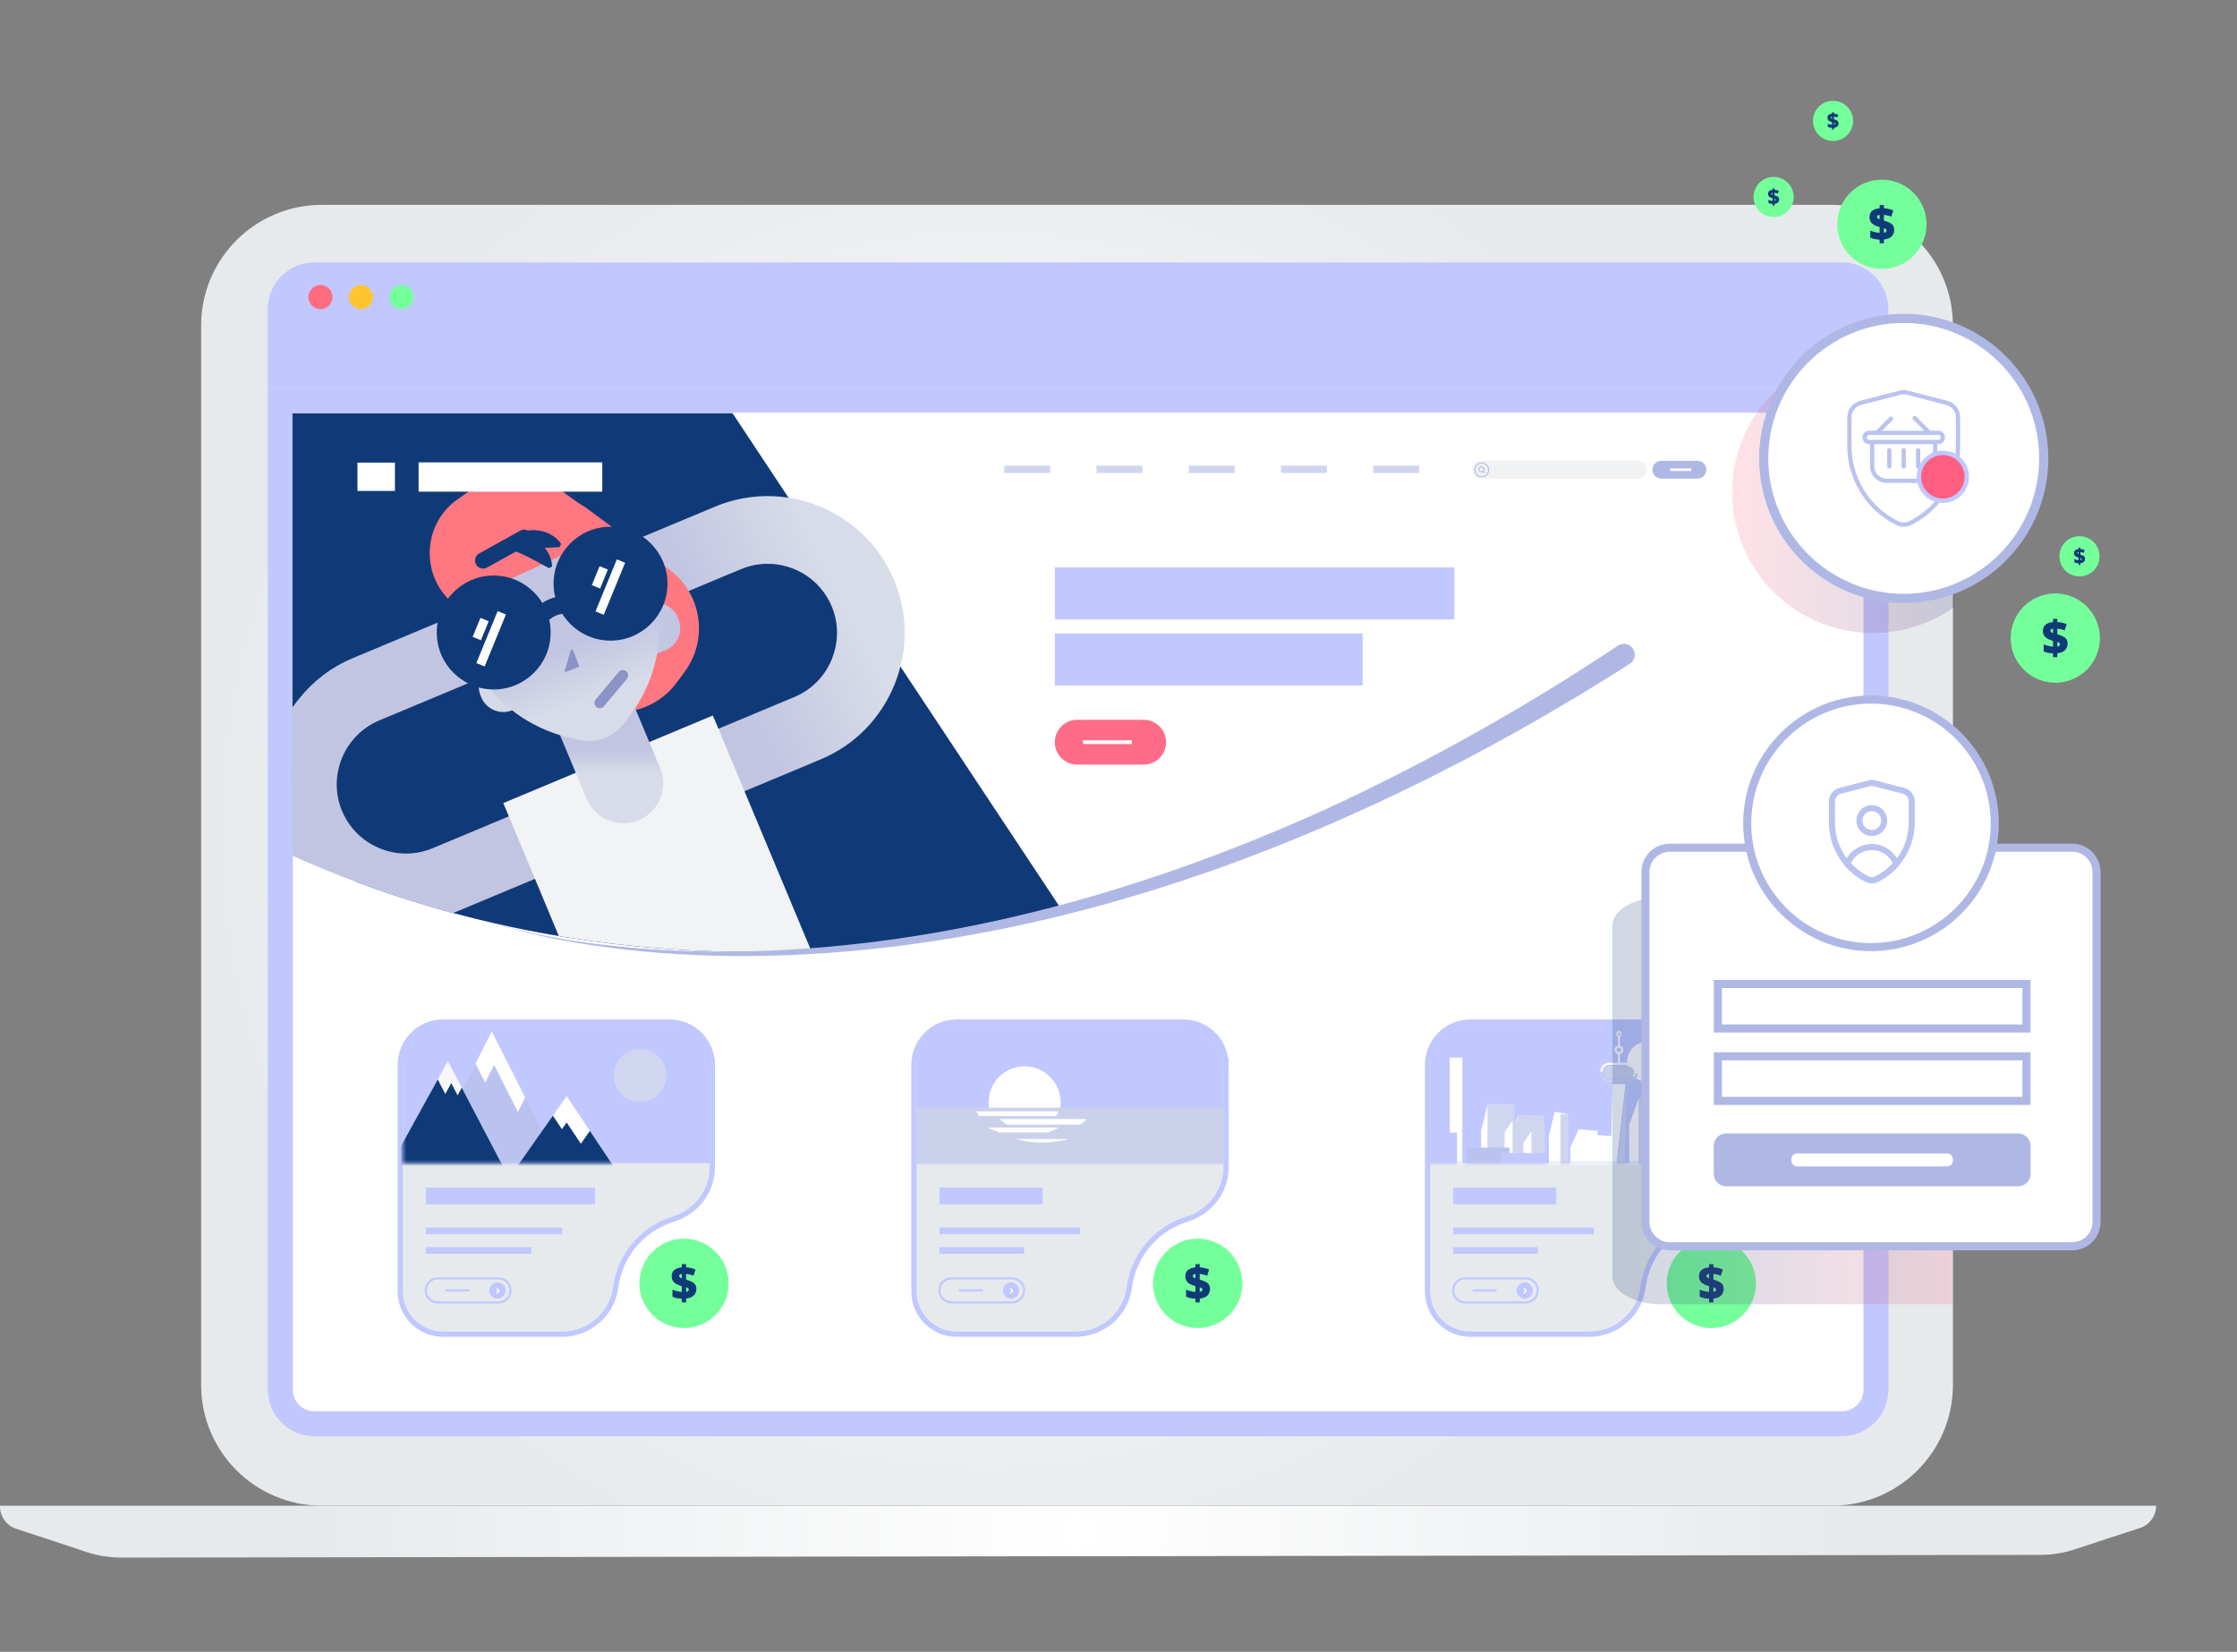 <?xml version="1.0" encoding="UTF-8"?>
<svg xmlns="http://www.w3.org/2000/svg" width="707" height="522" viewBox="0 0 707 522" fill="none">
  <rect x="0" y="0" width="707" height="522" fill="#808080" stroke="none"/>
  <g clip-path="url(#clip0_1874_39263)">
    <path d="M579.048 64.732H101.733C80.653 64.732 63.565 81.82 63.565 102.9V437.64C63.565 458.72 80.653 475.808 101.733 475.808H579.048C600.127 475.808 617.216 458.72 617.216 437.64V102.9C617.216 81.82 600.127 64.732 579.048 64.732Z" fill="url(#paint0_radial_1874_39263)"></path>
    <path d="M676.269 482.893C670.605 484.712 661.571 487.683 655.836 489.579C652.27 490.756 648.549 491.351 644.799 491.356L38.412 492.212C34.585 492.212 30.793 491.606 27.162 490.394C21.058 488.355 11.227 485.086 5.136 483.113C2.075 482.121 0 479.262 0 476.04V475.815H681.439C681.439 479.048 679.353 481.907 676.275 482.899L676.269 482.893Z" fill="url(#paint1_radial_1874_39263)"></path>
    <path d="M596.811 97.605V122.549H84.627V97.605C84.627 89.522 91.242 82.924 99.325 82.924H582.113C590.196 82.924 596.811 89.522 596.811 97.605Z" fill="#C1C8FF"></path>
    <path d="M101.281 97.7C103.392 97.7 105.103 95.989 105.103 93.878C105.103 91.768 103.392 90.057 101.281 90.057C99.17 90.057 97.46 91.768 97.46 93.878C97.46 95.989 99.17 97.7 101.281 97.7Z" fill="#FF6C80"></path>
    <path d="M114.077 97.7C116.187 97.7 117.898 95.989 117.898 93.878C117.898 91.768 116.187 90.057 114.077 90.057C111.966 90.057 110.255 91.768 110.255 93.878C110.255 95.989 111.966 97.7 114.077 97.7Z" fill="#FFC52F"></path>
    <path d="M126.878 97.7C128.989 97.7 130.7 95.989 130.7 93.878C130.7 91.768 128.989 90.057 126.878 90.057C124.768 90.057 123.057 91.768 123.057 93.878C123.057 95.989 124.768 97.7 126.878 97.7Z" fill="#74FF9B"></path>
    <path d="M99.349 449.931C93.417 449.931 88.597 445.105 88.597 439.18V126.453H592.889V439.18C592.889 445.111 588.063 449.931 582.138 449.931H99.349Z" fill="white"></path>
    <path d="M588.942 130.399V439.179C588.942 442.93 585.888 445.985 582.137 445.985H99.348C95.598 445.985 92.543 442.93 92.543 439.179V130.399H588.942ZM596.835 122.507H84.65V439.179C84.65 447.262 91.266 453.877 99.348 453.877H582.137C590.22 453.877 596.835 447.262 596.835 439.179V122.507Z" fill="#C1C8FF"></path>
    <path d="M284.59 210.617L249.222 157.287L231.51 130.572H92.442V248.417L112.489 278.656C120.418 281.622 128.512 284.314 136.78 286.71C137.439 286.906 138.105 287.096 138.765 287.28C139.448 287.488 140.132 287.666 140.815 287.863C141.6 288.076 142.39 288.308 143.175 288.498C143.412 288.57 143.644 288.635 143.882 288.695C148.03 289.812 152.226 290.852 156.458 291.821C163.085 293.324 169.801 294.662 176.594 295.803C177.004 295.874 177.402 295.94 177.812 296.011C178.347 296.1 178.894 296.183 179.429 296.272C179.875 296.344 180.321 296.409 180.772 296.48C189.509 297.835 198.388 298.899 207.375 299.618C211.184 299.928 215.006 300.177 218.845 300.361C222.423 300.546 226.019 300.67 229.632 300.736C230.512 300.76 231.386 300.771 232.265 300.783C233.894 300.807 235.528 300.819 237.157 300.819C242.208 300.819 247.213 300.718 252.199 300.498C252.883 300.474 253.554 300.451 254.238 300.421C254.921 300.391 255.605 300.349 256.288 300.32C262.558 300.011 268.787 299.523 274.944 298.881C275.14 298.858 275.331 298.846 275.527 298.822L288.216 297.259C298.272 295.844 308.162 294.02 317.861 291.821C323.781 290.466 329.641 288.968 335.412 287.316L284.579 210.635L284.59 210.617Z" fill="#103A77"></path>
    <path d="M188.981 198.653C188.482 198.665 187.988 198.641 187.519 198.594C187.21 198.57 186.913 198.546 186.615 198.481C186.39 198.469 186.158 198.433 185.944 198.368C185.896 198.368 185.855 198.356 185.807 198.344L185.694 198.38L184.737 198.742L182.182 199.735H182.17L177.95 201.399L176.868 201.809L176.88 201.821L176.868 201.833L172.025 203.735C171.763 204.216 171.454 204.68 171.08 205.137C170.967 205.322 170.794 205.512 170.646 205.708L170.099 206.326C169.927 206.486 169.766 206.671 169.6 206.825C169.588 206.837 169.552 206.861 169.511 206.903L176.696 203.901L176.773 203.865L176.987 203.764H176.999L178.426 203.158L183.406 201.084L185.676 200.139L189.278 198.647C189.177 198.647 189.076 198.659 188.981 198.647V198.653ZM160.804 257.98L154.373 260.672L166.426 278.823L169.059 277.729L160.804 257.98ZM160.197 210.694C159.924 210.694 159.662 210.718 159.401 210.694H159.389C158.646 210.659 157.951 210.593 157.255 210.457C157.059 210.421 156.845 210.367 156.649 210.32C156.376 210.243 156.102 210.171 155.829 210.094C155.752 210.13 155.68 210.159 155.603 210.195C155.544 210.219 155.49 210.243 155.431 210.272V210.284L155.419 212.792H155.431L156.477 212.335H156.489L157.125 212.073L159.609 211.033L160.453 210.688C160.376 210.7 160.292 210.7 160.191 210.688L160.197 210.694ZM215.209 187.135C215.209 187.135 215.221 187.123 215.209 187.123L215.185 187.099C215.221 187.325 215.221 187.569 215.221 187.795H215.233L215.565 187.646L215.215 187.135H215.209ZM182.194 199.759L180.868 200.27L177.95 201.399L176.88 201.821L176.868 201.833V201.845C176.904 202.094 176.928 202.356 176.94 202.611C176.952 202.659 176.952 202.689 176.952 202.736C176.975 202.998 176.987 203.271 176.987 203.533V203.77H176.999L178.426 203.164L183.406 201.09C182.984 200.668 182.574 200.222 182.2 199.759H182.194ZM159.401 210.694H159.389C158.646 210.659 157.951 210.593 157.255 210.457L156.489 212.341L157.125 212.079L159.609 211.039L159.395 210.694H159.401ZM160.804 257.98L154.373 260.672L166.426 278.823L169.059 277.729L160.804 257.98ZM159.389 210.694C158.646 210.659 157.951 210.593 157.255 210.457L156.489 212.341L157.125 212.079L159.609 211.039L159.383 210.694H159.389ZM160.804 257.98L154.373 260.672L166.426 278.823L169.059 277.729L160.804 257.98ZM159.389 210.694C158.646 210.659 157.951 210.593 157.255 210.457L156.489 212.341L157.125 212.079L159.609 211.039L159.383 210.694H159.389ZM160.804 257.98L154.373 260.672L166.426 278.823L169.059 277.729L160.804 257.98ZM159.389 210.694C158.646 210.659 157.951 210.593 157.255 210.457L156.489 212.341L157.125 212.079L159.609 211.039L159.383 210.694H159.389ZM160.804 257.98L154.373 260.672L166.426 278.823L169.059 277.729L160.804 257.98ZM159.389 210.694C158.646 210.659 157.951 210.593 157.255 210.457L156.489 212.341L157.125 212.079L159.609 211.039L159.383 210.694H159.389ZM160.804 257.98L154.373 260.672L166.426 278.823L169.059 277.729L160.804 257.98ZM159.389 210.694C158.646 210.659 157.951 210.593 157.255 210.457L156.489 212.341L157.125 212.079L159.609 211.039L159.383 210.694H159.389ZM160.804 257.98L154.373 260.672L166.426 278.823L169.059 277.729L160.804 257.98ZM159.621 211.039L159.395 210.694C158.652 210.659 157.957 210.593 157.261 210.457L156.495 212.341L157.131 212.079L159.615 211.039H159.621ZM282.582 183.361C276.574 168.972 263.611 159.504 249.217 157.282C243.047 156.325 236.629 156.687 230.37 158.548C230.133 158.607 229.901 158.684 229.675 158.762H229.663C228.421 159.148 227.179 159.594 225.966 160.117L203.512 169.489L202.009 170.107H201.997L200.101 170.916L198.674 171.534H198.651L196.053 172.615L180.09 179.284H180.078L175.026 181.394L173.635 181.988L167.24 184.68H167.216L163.829 186.107L163.793 186.119L155.425 189.607L147.58 192.87L146.438 193.352L146.201 193.453L144.079 194.356L142.605 194.974L142.581 194.986L142.546 194.998L142.397 195.057L142.124 195.17L141.85 195.283H141.838L117.708 205.387L111.599 207.931C104.722 210.801 98.963 215.253 94.607 220.703C93.84 221.66 92.794 222.95 92.111 223.966L92.431 270.431C98.975 273.373 105.661 276.119 112.478 278.662C120.401 281.628 128.502 284.32 136.769 286.716C137.428 286.912 138.094 287.102 138.754 287.286C139.437 287.494 140.121 287.672 140.804 287.869C141.589 288.083 142.379 288.314 143.164 288.504C143.77 288.291 144.382 288.047 144.988 287.797L166.414 278.835L169.047 277.741L196.285 266.348L222.329 255.448L235.262 250.045L252.218 242.973L259.332 239.983C264.794 237.713 269.608 234.42 273.62 230.29C274.315 229.594 274.975 228.839 275.605 228.09C278.499 224.667 280.883 220.768 282.654 216.471C283.426 214.569 284.08 212.608 284.579 210.623C286.903 201.571 286.232 192.08 282.571 183.373L282.582 183.361ZM251.089 220.251L240.189 224.804H240.177L227.042 230.301L227.03 230.313L210.311 237.291L206.959 238.705H206.948L184.256 248.179L183.721 248.393L160.804 257.985L154.373 260.678L136.733 268.042C133.577 269.367 130.29 269.878 127.099 269.694C118.992 269.248 111.456 264.268 108.104 256.286C105.929 251.073 105.935 245.433 107.73 240.459C108.782 237.529 110.458 234.836 112.645 232.578C114.642 230.527 117.067 228.827 119.86 227.651L129.744 223.532L145.184 217.077L149.345 215.324H149.369L151.841 214.308L151.853 214.296L152.322 214.082H152.334L152.679 213.922L155.425 212.792H155.437L156.483 212.335H156.495L157.131 212.073L159.615 211.033L160.459 210.688H160.471L162.491 209.833H162.503L169.481 206.903H169.505L176.69 203.901L176.767 203.865L176.981 203.764H176.993L178.42 203.158L183.4 201.084L185.67 200.139L189.272 198.647L189.296 198.635L192.434 197.31L195.18 196.157L198.306 194.855H198.33L207.578 190.968H207.589L208.469 190.606L208.481 190.594V190.582H208.493L215.221 187.789H215.233L215.565 187.64L223.595 184.276H223.607L228.647 182.166L234.233 179.843C236.95 178.725 239.767 178.155 242.56 178.178C251.148 178.119 259.332 183.206 262.868 191.61C265.091 196.971 265.103 202.885 262.868 208.341C262.821 208.442 262.779 208.525 262.755 208.638C260.497 213.928 256.384 218.022 251.101 220.245L251.089 220.251ZM159.389 210.694C158.646 210.659 157.951 210.593 157.255 210.457L156.489 212.341L157.125 212.079L159.609 211.039L159.383 210.694H159.389ZM160.804 257.98L154.373 260.672L166.426 278.823L169.059 277.729L160.804 257.98ZM159.389 210.694C158.646 210.659 157.951 210.593 157.255 210.457L156.489 212.341L157.125 212.079L159.609 211.039L159.383 210.694H159.389ZM160.804 257.98L154.373 260.672L166.426 278.823L169.059 277.729L160.804 257.98ZM159.389 210.694C158.646 210.659 157.951 210.593 157.255 210.457L156.489 212.341L157.125 212.079L159.609 211.039L159.383 210.694H159.389ZM160.804 257.98L154.373 260.672L166.426 278.823L169.059 277.729L160.804 257.98ZM159.389 210.694C158.646 210.659 157.951 210.593 157.255 210.457L156.489 212.341L157.125 212.079L159.609 211.039L159.383 210.694H159.389ZM160.804 257.98L154.373 260.672L166.426 278.823L169.059 277.729L160.804 257.98ZM159.389 210.694C158.646 210.659 157.951 210.593 157.255 210.457L156.489 212.341L157.125 212.079L159.609 211.039L159.383 210.694H159.389ZM160.804 257.98L154.373 260.672L166.426 278.823L169.059 277.729L160.804 257.98ZM159.389 210.694C158.646 210.659 157.951 210.593 157.255 210.457L156.489 212.341L157.125 212.079L159.609 211.039L159.383 210.694H159.389ZM160.804 257.98L154.373 260.672L166.426 278.823L169.059 277.729L160.804 257.98ZM160.197 210.694C159.924 210.694 159.662 210.718 159.401 210.694H159.389C158.646 210.659 157.951 210.593 157.255 210.457C157.059 210.421 156.845 210.367 156.649 210.32C156.364 210.26 156.102 210.183 155.829 210.094C155.752 210.13 155.68 210.159 155.603 210.195C155.544 210.219 155.49 210.243 155.431 210.272V210.284L155.419 212.792H155.431L156.477 212.335H156.489L157.125 212.073L159.609 211.033L160.453 210.688C160.376 210.7 160.292 210.7 160.191 210.688L160.197 210.694ZM160.804 257.98L154.373 260.672L166.426 278.823L169.059 277.729L160.804 257.98ZM188.981 198.653C188.482 198.665 187.988 198.641 187.519 198.594C187.21 198.57 186.913 198.546 186.615 198.481C186.39 198.469 186.158 198.433 185.944 198.368C185.896 198.368 185.855 198.356 185.807 198.344L185.694 198.38L184.737 198.742L182.182 199.735H182.17L177.95 201.399L176.868 201.809L176.88 201.821L176.868 201.833L172.025 203.735C171.763 204.216 171.454 204.68 171.08 205.137C170.967 205.322 170.794 205.512 170.646 205.708L170.099 206.326C169.927 206.486 169.766 206.671 169.6 206.825C169.588 206.837 169.552 206.861 169.511 206.903L176.696 203.901L176.773 203.865L176.987 203.764H176.999L178.426 203.158L183.406 201.084L185.676 200.139L189.278 198.647C189.177 198.647 189.076 198.659 188.981 198.647V198.653Z" fill="url(#paint2_linear_1874_39263)"></path>
    <path d="M256.301 300.296C255.617 300.332 254.934 300.367 254.25 300.397C253.567 300.433 252.895 300.456 252.212 300.474C247.231 300.688 242.221 300.795 237.169 300.795C235.54 300.795 233.906 300.783 232.278 300.759C231.398 300.748 230.524 300.736 229.645 300.712C226.031 300.641 222.435 300.516 218.858 300.337C215.012 300.153 211.197 299.904 207.387 299.595C198.401 298.875 189.521 297.817 180.785 296.456C180.327 296.385 179.881 296.32 179.441 296.248C178.906 296.159 178.36 296.076 177.825 295.987C177.415 295.916 177.016 295.85 176.606 295.779L174.794 291.422L174.77 291.375L169.07 277.717L160.815 257.967L159.062 253.783L181.718 244.31L181.991 244.209L205.206 234.491H205.218L207.761 233.433L225.288 226.099L227.053 230.283L235.285 250.021L256.312 300.284L256.301 300.296Z" fill="#F1F3F4"></path>
    <path d="M149.374 215.377L139.591 196.341L155.43 189.143L155.436 213.713L149.374 215.377Z" fill="#A5AEDB"></path>
    <path d="M211.54 179.977L185.772 160.875C175.501 153.261 161.003 155.415 153.389 165.686L150.912 169.028C143.298 179.298 145.452 193.797 155.722 201.41L181.49 220.513C191.761 228.126 206.259 225.972 213.873 215.702L216.351 212.36C223.964 202.089 221.811 187.591 211.54 179.977Z" fill="#FF7780"></path>
    <path d="M197.105 215.134L173.878 224.845L185.402 252.41C188.083 258.823 195.458 261.848 201.871 259.168C208.284 256.488 211.309 249.112 208.629 242.699L197.105 215.134Z" fill="url(#paint3_linear_1874_39263)"></path>
    <path d="M161.842 224.481L210.19 205.554C214.084 204.029 216.005 199.637 214.48 195.743L214.309 195.305C212.784 191.411 208.392 189.49 204.498 191.015L156.15 209.943C152.256 211.467 150.335 215.86 151.859 219.754L152.031 220.191C153.555 224.085 157.948 226.006 161.842 224.481Z" fill="url(#paint4_linear_1874_39263)"></path>
    <path d="M189.812 167.243L170.924 169.525C168.88 169.775 166.906 170.488 165.183 171.611L149.231 181.982C144.625 184.978 142.586 190.309 144.274 194.95L148.238 205.856C153.694 220.875 167.501 231.437 184.374 234.01C188.742 234.676 193.336 233.006 196.255 229.695C207.547 216.893 211.357 199.937 205.901 184.912L201.936 174.006C200.249 169.364 195.268 166.583 189.812 167.243Z" fill="url(#paint5_linear_1874_39263)"></path>
    <path d="M178.894 212.317L182.769 210.801C182.971 210.724 183.09 210.563 183.043 210.438L181.064 205.387C180.974 205.149 180.422 205.286 180.338 205.565L178.443 212.132C178.389 212.322 178.627 212.418 178.894 212.317Z" fill="#8C93C6"></path>
    <path d="M189.575 222.111L196.837 213.428" stroke="#8C93C6" stroke-width="3.382" stroke-miterlimit="10" stroke-linecap="round"></path>
    <path d="M143.638 191.069L194.792 167.605L174.614 153.05C167.47 148.247 158.11 148.337 151.061 153.27L144.696 157.721C133.296 165.697 132.767 182.392 143.644 191.069H143.638Z" fill="#FF7780"></path>
    <path d="M181.444 193.179C180.867 193.773 180.035 194.106 179.15 194.011C177.313 193.815 175.524 194.344 174.104 195.491C172.903 196.46 171.144 196.275 170.175 195.075C169.207 193.874 169.373 192.139 170.591 191.146C173.171 189.06 176.416 188.109 179.732 188.454C181.266 188.615 182.377 189.987 182.217 191.521C182.151 192.169 181.866 192.739 181.444 193.173V193.179Z" fill="#103A77"></path>
    <path d="M156.036 217.874C165.975 217.874 174.033 209.817 174.033 199.878C174.033 189.938 165.975 181.881 156.036 181.881C146.097 181.881 138.04 189.938 138.04 199.878C138.04 209.817 146.097 217.874 156.036 217.874Z" fill="#103A77"></path>
    <path d="M192.956 202.439C202.895 202.439 210.953 194.382 210.953 184.443C210.953 174.503 202.895 166.446 192.956 166.446C183.017 166.446 174.96 174.503 174.96 184.443C174.96 194.382 183.017 202.439 192.956 202.439Z" fill="#103A77"></path>
    <path d="M157.284 193.108L150.548 209.54L153.16 210.61L159.896 194.179L157.284 193.108Z" fill="white"></path>
    <path d="M151.836 195.262L149.381 201.251L151.993 202.322L154.448 196.333L151.836 195.262Z" fill="white"></path>
    <path d="M194.946 176.775L188.21 193.206L190.823 194.277L197.558 177.846L194.946 176.775Z" fill="white"></path>
    <path d="M189.502 178.923L187.047 184.911L189.659 185.982L192.114 179.994L189.502 178.923Z" fill="white"></path>
    <path d="M164.424 167.697L151.439 174.907C150.21 175.589 149.767 177.137 150.449 178.366L150.452 178.371C151.134 179.599 152.683 180.042 153.911 179.36L166.896 172.15C168.124 171.468 168.567 169.92 167.885 168.692L167.882 168.686C167.2 167.458 165.652 167.015 164.424 167.697Z" fill="#103A77"></path>
    <path d="M173.491 179.545C169.48 177.387 166.062 175.337 161.836 173.81L162.11 169.144C167.94 168.199 174.323 172.983 174.496 179.01L173.491 179.545Z" fill="#103A77"></path>
    <path d="M176.779 172.906C172.232 173.162 168.244 173.192 163.846 174.095L161.647 169.97C166.128 166.125 174.069 166.874 177.361 171.926L176.779 172.906Z" fill="#103A77"></path>
    <path d="M190.347 146.114H132.299V155.373H190.347V146.114Z" fill="white"></path>
    <path d="M124.816 146.185H112.971V155.136H124.816V146.185Z" fill="white"></path>
    <path d="M459.622 179.277H333.374V195.734H459.622V179.277Z" fill="#C1C8FF"></path>
    <path d="M430.666 200.192H333.374V216.649H430.666V200.192Z" fill="#C1C8FF"></path>
    <path d="M361.456 227.46H340.458C336.553 227.46 333.374 230.64 333.374 234.545C333.374 238.45 336.553 241.629 340.458 241.629H361.456C365.361 241.629 368.54 238.45 368.54 234.545C368.54 230.64 365.361 227.46 361.456 227.46Z" fill="#FF6C87"></path>
    <path d="M357.729 233.956H342.294V235.133H357.729V233.956Z" fill="white"></path>
    <path d="M331.905 147.16H317.391V149.478H331.905V147.16Z" fill="#D0D6F0"></path>
    <path d="M361.063 147.16H346.55V149.478H361.063V147.16Z" fill="#D0D6F0"></path>
    <path d="M390.221 147.16H375.708V149.478H390.221V147.16Z" fill="#D0D6F0"></path>
    <path d="M419.38 147.16H404.866V149.478H419.38V147.16Z" fill="#D0D6F0"></path>
    <path d="M448.537 147.16H434.023V149.478H448.537V147.16Z" fill="#D0D6F0"></path>
    <path d="M536.476 145.615H525.058C523.502 145.615 522.241 146.876 522.241 148.432C522.241 149.988 523.502 151.249 525.058 151.249H536.476C538.031 151.249 539.293 149.988 539.293 148.432C539.293 146.876 538.031 145.615 536.476 145.615Z" fill="#AFB8E5"></path>
    <path d="M517.599 145.615H468.079C466.523 145.615 465.262 146.876 465.262 148.432C465.262 149.988 466.523 151.249 468.079 151.249H517.599C519.155 151.249 520.416 149.988 520.416 148.432C520.416 146.876 519.155 145.615 517.599 145.615Z" fill="#F0F2F3"></path>
    <path d="M527.857 148.432H534.532" stroke="white" stroke-width="0.802" stroke-miterlimit="10"></path>
    <path d="M468.197 149.115C468.637 149.115 468.994 148.759 468.994 148.319C468.994 147.879 468.637 147.522 468.197 147.522C467.758 147.522 467.401 147.879 467.401 148.319C467.401 148.759 467.758 149.115 468.197 149.115Z" stroke="#AFB8E5" stroke-width="0.285" stroke-miterlimit="10"></path>
    <path d="M469.226 149.442L468.709 148.931" stroke="#AFB8E5" stroke-width="0.285" stroke-miterlimit="10"></path>
    <path d="M468.317 150.661C469.518 150.661 470.492 149.687 470.492 148.485C470.492 147.284 469.518 146.31 468.317 146.31C467.115 146.31 466.141 147.284 466.141 148.485C466.141 149.687 467.115 150.661 468.317 150.661Z" stroke="#AFB8E5" stroke-width="0.285" stroke-miterlimit="10"></path>
    <path opacity="0.2" d="M591.938 111.054C567.369 111.054 547.447 130.97 547.447 155.546C547.447 180.122 567.363 200.038 591.938 200.038C601.543 200.038 610.428 196.983 617.697 191.812V119.286C610.428 114.109 601.543 111.06 591.938 111.06V111.054Z" fill="url(#paint6_linear_1874_39263)"></path>
    <path d="M601.668 189.114C626.108 189.114 645.922 169.301 645.922 144.86C645.922 120.419 626.108 100.606 601.668 100.606C577.227 100.606 557.414 120.419 557.414 144.86C557.414 169.301 577.227 189.114 601.668 189.114Z" fill="white"></path>
    <path d="M601.668 190.558C576.468 190.558 555.97 170.06 555.97 144.86C555.97 119.66 576.468 99.162 601.668 99.162C626.868 99.162 647.366 119.66 647.366 144.86C647.366 170.06 626.868 190.558 601.668 190.558ZM601.668 102.05C578.067 102.05 558.864 121.253 558.864 144.854C558.864 168.455 578.067 187.658 601.668 187.658C625.269 187.658 644.472 168.455 644.472 144.854C644.472 121.253 625.269 102.05 601.668 102.05Z" fill="#AFB8E5"></path>
    <path d="M615.301 127.321L602.844 124.094C602.077 123.886 601.257 123.886 600.473 124.094L588.027 127.321C585.947 127.868 584.497 129.74 584.497 131.879V140.848C584.497 147.582 586.922 153.882 591.136 158.749C593.442 161.406 596.295 163.646 599.575 165.287C600.229 165.614 600.942 165.78 601.661 165.78C602.381 165.78 603.094 165.614 603.748 165.287C607.028 163.646 609.881 161.406 612.187 158.749C616.419 153.882 618.838 147.576 618.838 140.848V131.879C618.838 129.746 617.382 127.868 615.307 127.321H615.301Z" stroke="#BAC3F0" stroke-width="1.343" stroke-miterlimit="10" stroke-linecap="round"></path>
    <path d="M592.711 138.221H610.618C611.177 138.221 611.628 138.673 611.628 139.232V147.356C611.628 149.882 609.578 151.933 607.052 151.933H596.277C593.751 151.933 591.7 149.882 591.7 147.356V139.232C591.7 138.673 592.152 138.221 592.711 138.221Z" stroke="#BAC3F0" stroke-width="1.343" stroke-miterlimit="10" stroke-linecap="round"></path>
    <path d="M601.667 142.28V147.386" stroke="#BAC3F0" stroke-width="1.343" stroke-miterlimit="10" stroke-linecap="round"></path>
    <path d="M597.109 142.28V147.386" stroke="#BAC3F0" stroke-width="1.343" stroke-miterlimit="10" stroke-linecap="round"></path>
    <path d="M606.22 142.28V147.386" stroke="#BAC3F0" stroke-width="1.343" stroke-miterlimit="10" stroke-linecap="round"></path>
    <path d="M605.103 132.105L610.351 137.353" stroke="#BAC3F0" stroke-width="1.343" stroke-miterlimit="10" stroke-linecap="round"></path>
    <path d="M597.667 132.313L592.413 137.561" stroke="#BAC3F0" stroke-width="1.343" stroke-miterlimit="10" stroke-linecap="round"></path>
    <path d="M612.591 136.783H590.732C589.934 136.783 589.288 137.428 589.288 138.224C589.288 139.02 589.934 139.665 590.732 139.665H612.591C613.389 139.665 614.036 139.02 614.036 138.224C614.036 137.428 613.389 136.783 612.591 136.783Z" fill="white" stroke="#BAC3F0" stroke-width="1.343" stroke-miterlimit="10" stroke-linecap="round"></path>
    <path d="M614.041 158.233C618.22 158.233 621.607 154.845 621.607 150.667C621.607 146.488 618.22 143.101 614.041 143.101C609.863 143.101 606.476 146.488 606.476 150.667C606.476 154.845 609.863 158.233 614.041 158.233Z" fill="#FF5F80" stroke="#C1C8FF" stroke-width="1.373" stroke-miterlimit="10"></path>
    <path d="M225.447 416.197C231.324 411.081 231.941 402.169 226.825 396.291C221.708 390.414 212.796 389.797 206.919 394.913C201.041 400.03 200.424 408.942 205.541 414.819C210.657 420.697 219.569 421.314 225.447 416.197Z" fill="#74FF9B"></path>
    <path d="M215.482 410.396C214.852 410.378 214.305 410.313 213.842 410.212C213.378 410.111 212.938 409.968 212.528 409.79V407.531C212.992 407.739 213.485 407.906 214.014 408.025C214.543 408.149 215.03 408.227 215.482 408.268V406.45C214.87 406.271 214.323 406.063 213.842 405.814C213.36 405.57 212.98 405.243 212.707 404.845C212.433 404.447 212.291 403.93 212.291 403.3C212.291 402.402 212.582 401.731 213.17 401.285C213.759 400.839 214.525 400.578 215.482 400.506V399.484H216.843V400.488C217.443 400.518 217.99 400.595 218.483 400.726C218.977 400.857 219.417 401 219.815 401.172L219.179 403.151C218.816 402.997 218.43 402.866 218.032 402.777C217.634 402.682 217.235 402.616 216.843 402.575V404.363C217.533 404.572 218.121 404.791 218.602 405.023C219.084 405.255 219.452 405.552 219.708 405.909C219.963 406.271 220.094 406.741 220.094 407.317C220.094 408.114 219.833 408.791 219.31 409.35C218.787 409.909 217.966 410.241 216.843 410.36V411.573H215.482V410.39V410.396ZM215.482 402.592C214.941 402.64 214.668 402.842 214.668 403.199C214.668 403.389 214.727 403.537 214.852 403.65C214.977 403.763 215.185 403.87 215.482 403.965V402.592ZM216.837 408.239C217.396 408.149 217.681 407.924 217.681 407.561C217.681 407.377 217.622 407.222 217.503 407.109C217.384 406.996 217.164 406.889 216.837 406.794V408.244V408.239Z" fill="#103A77"></path>
    <path d="M225.145 336.485V368.864C225.145 376.483 220.046 383.021 212.771 385.279C203.933 388.013 196.831 395.365 194.876 405.071C194.751 405.665 194.656 406.265 194.579 406.86C193.467 415.317 186.198 421.617 177.664 421.617H140.019C132.554 421.617 126.498 415.561 126.498 408.096V336.491C126.498 329.026 132.548 322.975 140.013 322.975H211.624C219.089 322.975 225.139 329.026 225.139 336.491L225.145 336.485Z" fill="#E7EAEC" stroke="#C1C8FF" stroke-width="1.64" stroke-miterlimit="10"></path>
    <path d="M224.326 336.027V367.58H127.33V336.027C127.33 329.18 132.87 323.635 139.704 323.635H211.957C218.792 323.635 224.331 329.186 224.331 336.027H224.326Z" fill="#C1C8FF"></path>
    <mask id="mask0_1874_39263" style="mask-type:luminance" maskUnits="userSpaceOnUse" x="127" y="323" width="98" height="45">
      <path d="M224.326 336.027V367.58H127.33V336.027C127.33 329.18 132.87 323.635 139.704 323.635H211.957C218.792 323.635 224.331 329.186 224.331 336.027H224.326Z" fill="white"></path>
    </mask>
    <g mask="url(#mask0_1874_39263)">
      <path d="M165.998 346.897L163.68 351.498L156.18 336.633L153.339 342.268L150.266 336.158L155.419 325.929L165.998 346.897Z" fill="white"></path>
      <path d="M179.311 373.304H131.527L150.266 336.158L153.339 342.268L156.18 336.633L163.68 351.498L165.998 346.898L179.311 373.304Z" fill="#BAC3F0"></path>
      <path d="M186.431 357.394L183.578 361.447L179.091 354.737L177.593 356.859L174.74 352.58L179.091 346.398L186.431 357.394Z" fill="white"></path>
      <path d="M199.946 377.625L194.454 377.732L191.571 377.791L171.786 378.189L162.437 378.38L156.488 378.498L174.74 352.58L177.593 356.859L179.09 354.737L183.578 361.447L186.43 357.394L199.946 377.625Z" fill="#103A77"></path>
      <path d="M162.408 375.164L159.846 375.223L156.91 375.295L156.245 375.318L154.034 375.378L134.248 375.883L128.109 376.043L124.893 376.127L123.937 376.15L118.944 376.281L137.196 343.201L138.343 341.12L141.547 335.308L145.951 343.712L148.887 349.34L162.408 375.164Z" fill="#F6F8F9"></path>
      <path d="M148.887 349.34L145.951 343.712L144.619 346.125L142.617 342.303L140.738 345.697L138.343 341.121L137.196 343.201L118.944 376.282L123.937 376.151L124.893 376.127L128.109 376.044L134.248 375.883L154.034 375.378L156.245 375.319L156.91 375.295L159.846 375.224L162.408 375.164L148.887 349.34Z" fill="#103A77"></path>
    </g>
    <path d="M202.299 348.175C206.891 348.175 210.614 344.452 210.614 339.86C210.614 335.268 206.891 331.546 202.299 331.546C197.707 331.546 193.985 335.268 193.985 339.86C193.985 344.452 197.707 348.175 202.299 348.175Z" fill="#D0D6F0"></path>
    <path d="M134.569 377.939H188.095" stroke="#C1C8FF" stroke-width="5.301" stroke-miterlimit="10"></path>
    <path d="M134.569 388.959H177.7" stroke="#C1C8FF" stroke-width="2.122" stroke-miterlimit="10"></path>
    <path d="M134.569 395.152H167.935" stroke="#C1C8FF" stroke-width="2.122" stroke-miterlimit="10"></path>
    <path d="M140.75 407.775H148.34" stroke="#C1C8FF" stroke-width="0.683" stroke-miterlimit="10"></path>
    <path d="M157.528 403.965H138.373C136.272 403.965 134.569 405.668 134.569 407.769V407.775C134.569 409.876 136.272 411.579 138.373 411.579H157.528C159.629 411.579 161.332 409.876 161.332 407.775V407.769C161.332 405.668 159.629 403.965 157.528 403.965Z" stroke="#C1C8FF" stroke-width="0.683" stroke-miterlimit="10"></path>
    <path d="M157.213 410.111C158.477 410.111 159.501 409.087 159.501 407.823C159.501 406.559 158.477 405.535 157.213 405.535C155.949 405.535 154.925 406.559 154.925 407.823C154.925 409.087 155.949 410.111 157.213 410.111Z" fill="#C1C8FF" stroke="#C1C8FF" stroke-width="0.582" stroke-miterlimit="10"></path>
    <path d="M157.071 407.276L157.6 407.793C157.665 407.852 157.665 407.953 157.6 408.019L157.083 408.548" stroke="white" stroke-width="0.422" stroke-miterlimit="10" stroke-linecap="round"></path>
    <path d="M387.792 416.2C393.669 411.083 394.286 402.171 389.17 396.293C384.053 390.416 375.141 389.799 369.263 394.915C363.386 400.032 362.769 408.944 367.885 414.822C373.002 420.699 381.914 421.316 387.792 416.2Z" fill="#74FF9B"></path>
    <path d="M377.818 410.396C377.188 410.378 376.641 410.313 376.177 410.212C375.714 410.111 375.274 409.968 374.864 409.79V407.531C375.327 407.739 375.821 407.906 376.35 408.025C376.879 408.149 377.366 408.227 377.818 408.268V406.45C377.206 406.271 376.659 406.063 376.177 405.814C375.696 405.57 375.316 405.243 375.042 404.845C374.769 404.447 374.626 403.93 374.626 403.3C374.626 402.402 374.917 401.731 375.506 401.285C376.094 400.839 376.861 400.578 377.818 400.506V399.484H379.179V400.488C379.779 400.518 380.326 400.595 380.819 400.726C381.312 400.857 381.752 401 382.15 401.172L381.514 403.151C381.152 402.997 380.766 402.866 380.367 402.777C379.969 402.682 379.571 402.616 379.179 402.575V404.363C379.868 404.572 380.457 404.791 380.938 405.023C381.419 405.255 381.788 405.552 382.043 405.909C382.299 406.271 382.43 406.741 382.43 407.317C382.43 408.114 382.168 408.791 381.645 409.35C381.122 409.909 380.302 410.241 379.179 410.36V411.573H377.818V410.39V410.396ZM377.818 402.592C377.277 402.64 377.003 402.842 377.003 403.199C377.003 403.389 377.063 403.537 377.188 403.65C377.312 403.763 377.52 403.87 377.818 403.965V402.592ZM379.179 408.239C379.737 408.149 380.023 407.924 380.023 407.561C380.023 407.377 379.963 407.222 379.844 407.109C379.725 406.996 379.506 406.889 379.179 406.794V408.244V408.239Z" fill="#103A77"></path>
    <path d="M387.488 336.485V368.864C387.488 376.483 382.389 383.021 375.114 385.279C366.276 388.013 359.174 395.365 357.219 405.071C357.094 405.665 356.999 406.265 356.921 406.86C355.81 415.317 348.541 421.617 340.007 421.617H302.362C294.897 421.617 288.84 415.561 288.84 408.096V336.491C288.84 329.026 294.891 322.975 302.356 322.975H373.967C381.432 322.975 387.482 329.026 387.482 336.491L387.488 336.485Z" fill="#E7EAEC" stroke="#C1C8FF" stroke-width="1.64" stroke-miterlimit="10"></path>
    <path d="M386.667 336.027V367.58H289.672V336.027C289.672 329.18 295.211 323.635 302.046 323.635H374.299C381.134 323.635 386.673 329.186 386.673 336.027H386.667Z" fill="#C1C8FF"></path>
    <mask id="mask1_1874_39263" style="mask-type:luminance" maskUnits="userSpaceOnUse" x="289" y="323" width="98" height="45">
      <path d="M386.667 336.027V367.58H289.672V336.027C289.672 329.18 295.211 323.635 302.046 323.635H374.299C381.134 323.635 386.673 329.186 386.673 336.027H386.667Z" fill="white"></path>
    </mask>
    <g mask="url(#mask1_1874_39263)">
      <path d="M323.822 359.759C330.115 359.759 335.216 354.658 335.216 348.365C335.216 342.073 330.115 336.972 323.822 336.972C317.53 336.972 312.429 342.073 312.429 348.365C312.429 354.658 317.53 359.759 323.822 359.759Z" fill="white"></path>
      <path d="M394.28 350.029H283.812V371.182H394.28V350.029Z" fill="#CBD1EB"></path>
      <path d="M334.567 351.2C334.401 351.718 334.116 352.211 333.741 352.686H309.469C309.094 352.211 308.809 351.718 308.642 351.2H334.567Z" fill="white"></path>
      <path d="M343.453 353.619C342.924 354.261 342.181 354.855 341.296 355.39H318.271C317.362 354.855 316.619 354.255 316.09 353.619H343.453Z" fill="white"></path>
      <path d="M334.562 356.324C333.587 356.93 332.404 357.459 331.085 357.869H315.888C314.562 357.459 313.404 356.93 312.429 356.324H334.568H334.562Z" fill="white"></path>
      <path d="M337.682 359.937C335.269 360.638 332.416 361.049 329.362 361.049C326.307 361.049 323.424 360.638 321.017 359.937H337.688H337.682Z" fill="white"></path>
    </g>
    <path d="M296.905 377.939H329.505" stroke="#C1C8FF" stroke-width="5.301" stroke-miterlimit="10"></path>
    <path d="M296.905 388.959H341.367" stroke="#C1C8FF" stroke-width="2.122" stroke-miterlimit="10"></path>
    <path d="M296.905 395.152H323.668" stroke="#C1C8FF" stroke-width="2.122" stroke-miterlimit="10"></path>
    <path d="M303.086 407.775H310.676" stroke="#C1C8FF" stroke-width="0.683" stroke-miterlimit="10"></path>
    <path d="M319.864 403.965H300.709C298.608 403.965 296.905 405.668 296.905 407.769V407.775C296.905 409.876 298.608 411.579 300.709 411.579H319.864C321.965 411.579 323.668 409.876 323.668 407.775V407.769C323.668 405.668 321.965 403.965 319.864 403.965Z" stroke="#C1C8FF" stroke-width="0.683" stroke-miterlimit="10"></path>
    <path d="M319.549 410.111C320.813 410.111 321.838 409.087 321.838 407.823C321.838 406.559 320.813 405.535 319.549 405.535C318.286 405.535 317.261 406.559 317.261 407.823C317.261 409.087 318.286 410.111 319.549 410.111Z" fill="#C1C8FF" stroke="#C1C8FF" stroke-width="0.582" stroke-miterlimit="10"></path>
    <path d="M319.412 407.276L319.941 407.793C320.007 407.852 320.007 407.953 319.941 408.019L319.424 408.548" stroke="white" stroke-width="0.422" stroke-miterlimit="10" stroke-linecap="round"></path>
    <path d="M550.131 416.206C556.009 411.089 556.626 402.177 551.509 396.3C546.393 390.422 537.48 389.805 531.603 394.922C525.726 400.038 525.109 408.95 530.225 414.828C535.341 420.705 544.254 421.322 550.131 416.206Z" fill="#74FF9B"></path>
    <path d="M540.16 410.396C539.53 410.378 538.984 410.313 538.52 410.212C538.056 410.111 537.617 409.968 537.206 409.79V407.531C537.67 407.739 538.163 407.906 538.692 408.025C539.221 408.149 539.709 408.227 540.16 408.268V406.45C539.548 406.271 539.001 406.063 538.52 405.814C538.039 405.57 537.658 405.243 537.385 404.845C537.111 404.447 536.969 403.93 536.969 403.3C536.969 402.402 537.26 401.731 537.848 401.285C538.437 400.839 539.203 400.578 540.16 400.506V399.484H541.521V400.488C542.122 400.518 542.668 400.595 543.162 400.726C543.655 400.857 544.095 401 544.493 401.172L543.857 403.151C543.495 402.997 543.108 402.866 542.71 402.777C542.312 402.682 541.914 402.616 541.521 402.575V404.363C542.211 404.572 542.799 404.791 543.281 405.023C543.762 405.255 544.13 405.552 544.386 405.909C544.642 406.271 544.772 406.741 544.772 407.317C544.772 408.114 544.511 408.791 543.988 409.35C543.465 409.909 542.645 410.241 541.521 410.36V411.573H540.16V410.39V410.396ZM540.16 402.592C539.619 402.64 539.346 402.842 539.346 403.199C539.346 403.389 539.406 403.537 539.53 403.65C539.655 403.763 539.863 403.87 540.16 403.965V402.592ZM541.515 408.239C542.074 408.149 542.359 407.924 542.359 407.561C542.359 407.377 542.3 407.222 542.181 407.109C542.062 406.996 541.842 406.889 541.515 406.794V408.244V408.239Z" fill="#103A77"></path>
    <path d="M549.823 336.485V368.864C549.823 376.483 544.724 383.021 537.449 385.279C528.612 388.013 521.509 395.365 519.554 405.071C519.429 405.665 519.334 406.265 519.257 406.86C518.145 415.317 510.877 421.617 502.342 421.617H464.697C457.232 421.617 451.176 415.561 451.176 408.096V336.491C451.176 329.026 457.226 322.975 464.691 322.975H536.302C543.767 322.975 549.817 329.026 549.817 336.491L549.823 336.485Z" fill="#E7EAEC" stroke="#C1C8FF" stroke-width="1.64" stroke-miterlimit="10"></path>
    <path d="M549.004 336.027V367.58H452.009V336.027C452.009 329.18 457.548 323.635 464.383 323.635H536.636C543.47 323.635 549.01 329.186 549.01 336.027H549.004Z" fill="#C1C8FF"></path>
    <mask id="mask2_1874_39263" style="mask-type:luminance" maskUnits="userSpaceOnUse" x="452" y="323" width="98" height="45">
      <path d="M549.003 336.027V367.58H452.008V336.027C452.008 329.181 457.547 323.635 464.382 323.635H536.635C543.47 323.635 549.009 329.187 549.009 336.027H549.003Z" fill="white"></path>
    </mask>
    <g mask="url(#mask2_1874_39263)">
      <path d="M520.482 341.828C523.944 341.828 526.752 339.02 526.752 335.558C526.752 332.095 523.944 329.287 520.482 329.287C517.019 329.287 514.211 332.095 514.211 335.558C514.211 339.02 517.019 341.828 520.482 341.828Z" fill="white"></path>
      <path d="M477.588 360.775V377.939H479.698V352.437L477.588 360.775Z" fill="white"></path>
      <path d="M488.024 352.496L479.722 352.36L479.698 352.437V377.94H488.702L488.024 352.496Z" fill="#D0D6F0"></path>
      <path d="M495.46 352.044V374.296H490.426C490.105 374.296 489.796 374.047 489.504 373.601V359.064L491.335 351.385L495.46 352.05V352.044Z" fill="white"></path>
      <path d="M504.916 357.346V374.296H497.629C497.166 374.296 496.714 374.106 496.292 373.767V362.689L498.943 356.841L504.916 357.346Z" fill="white"></path>
      <path d="M510.741 359.111V374.296H503.454C502.991 374.296 502.539 374.124 502.117 373.821V363.902L504.768 358.66L510.741 359.111Z" fill="white"></path>
      <path d="M514.728 341.994H508.613C507.044 341.994 505.772 340.716 505.772 339.147H506.438C506.438 340.348 507.412 341.322 508.613 341.322H514.728C515.929 341.322 516.904 340.348 516.904 339.147H517.569C517.569 340.716 516.292 341.994 514.728 341.994Z" fill="#CBD1EB"></path>
      <path d="M517.569 338.672H516.904C516.904 337.471 515.929 336.497 514.728 336.497H508.613C507.412 336.497 506.438 337.471 506.438 338.672H505.772C505.772 337.103 507.05 335.825 508.613 335.825H514.728C516.298 335.825 517.569 337.103 517.569 338.672Z" fill="white"></path>
      <path d="M514.52 336.954H508.916C507.836 336.954 506.96 337.83 506.96 338.909C506.96 339.989 507.836 340.865 508.916 340.865H514.52C515.6 340.865 516.475 339.989 516.475 338.909C516.475 337.83 515.6 336.954 514.52 336.954Z" fill="#CBD1EB"></path>
      <path d="M512.001 327.38H511.335V336.158H512.001V327.38Z" fill="white"></path>
      <path d="M512.749 331.769C512.749 331.173 512.266 330.69 511.67 330.69C511.074 330.69 510.591 331.173 510.591 331.769C510.591 332.365 511.074 332.848 511.67 332.848C512.266 332.848 512.749 332.365 512.749 331.769Z" fill="#CBD1EB"></path>
      <path d="M511.668 333.186C510.889 333.186 510.253 332.55 510.253 331.772C510.253 330.993 510.889 330.357 511.668 330.357C512.446 330.357 513.082 330.993 513.082 331.772C513.082 332.55 512.446 333.186 511.668 333.186ZM511.668 331.023C511.258 331.023 510.919 331.356 510.919 331.772C510.919 332.188 511.252 332.521 511.668 332.521C512.084 332.521 512.417 332.188 512.417 331.772C512.417 331.356 512.084 331.023 511.668 331.023Z" fill="white"></path>
      <path d="M511.673 326.024H511.667C511.293 326.024 510.99 326.328 510.99 326.702V326.708C510.99 327.082 511.293 327.385 511.667 327.385H511.673C512.047 327.385 512.351 327.082 512.351 326.708V326.702C512.351 326.328 512.047 326.024 511.673 326.024Z" fill="#CBD1EB"></path>
      <path d="M511.667 327.594C511.174 327.594 510.776 327.196 510.776 326.702C510.776 326.209 511.174 325.811 511.667 325.811C512.16 325.811 512.559 326.209 512.559 326.702C512.559 327.196 512.16 327.594 511.667 327.594ZM511.667 326.233C511.406 326.233 511.198 326.441 511.198 326.702C511.198 326.964 511.406 327.172 511.667 327.172C511.929 327.172 512.137 326.964 512.137 326.702C512.137 326.441 511.929 326.233 511.667 326.233Z" fill="white"></path>
      <path d="M514.058 342.565L513.309 375.521H510.337L514.058 342.565Z" fill="#D0D6F0"></path>
      <path d="M513.724 342.565L510.004 375.521H508.892L509.641 342.565H513.724Z" fill="white"></path>
      <path d="M514.925 355.313V372.478H517.962V346.975L514.925 355.313Z" fill="white"></path>
      <path d="M524.885 347.622L517.991 346.897L517.961 346.974V372.477H524.885V347.622Z" fill="#D0D6F0"></path>
      <path d="M468.092 357.269V374.439H470.202V348.93L468.092 357.269Z" fill="white"></path>
      <path d="M478.528 348.99L470.219 348.853L470.202 348.93V374.439H479.206L478.528 348.99Z" fill="#D0D6F0"></path>
      <path d="M525.272 361.607V374.296H528.904V355.444L525.272 361.607Z" fill="white"></path>
      <path d="M537.183 355.92L528.939 355.385L528.904 355.444V374.296H537.183V355.92Z" fill="#D0D6F0"></path>
      <path d="M540.083 360.52L535.744 364.692V373.197H540.499V360.537L540.083 360.52Z" fill="white"></path>
      <path d="M549.824 360.882L540.499 360.538V373.197H549.824V360.882Z" fill="#BAC3F0"></path>
      <path d="M495.686 352.086H493.172V369.013H495.686V352.086Z" fill="#D0D6F0"></path>
      <path d="M486.433 357.595H483.919V374.522H486.433V357.595Z" fill="#D0D6F0"></path>
      <path d="M483.99 374.421H481.476V361.173L483.99 357.5V374.421Z" fill="white"></path>
      <path d="M480.5 354.214H477.986V371.141H480.5V354.214Z" fill="#D0D6F0"></path>
      <path d="M478.058 371.039H475.544V357.791L478.058 354.113V371.039Z" fill="white"></path>
      <path d="M462.154 334.191H458.19V371.426H462.154V334.191Z" fill="white"></path>
      <path d="M477.054 362.653H463.319V373.482H477.054V362.653Z" fill="#BAC3F0"></path>
      <path d="M460.513 357.91H446.778V368.739H460.513V357.91Z" fill="#C1C8FF"></path>
      <path d="M488.346 364.389H474.611V375.217H488.346V364.389Z" fill="#C1C8FF"></path>
    </g>
    <path d="M459.247 377.939H491.846" stroke="#C1C8FF" stroke-width="5.301" stroke-miterlimit="10"></path>
    <path d="M459.247 388.959H503.709" stroke="#C1C8FF" stroke-width="2.122" stroke-miterlimit="10"></path>
    <path d="M459.247 395.152H486.01" stroke="#C1C8FF" stroke-width="2.122" stroke-miterlimit="10"></path>
    <path d="M465.429 407.775H473.018" stroke="#C1C8FF" stroke-width="0.683" stroke-miterlimit="10"></path>
    <path d="M482.206 403.965H463.051C460.95 403.965 459.247 405.668 459.247 407.769V407.775C459.247 409.876 460.95 411.579 463.051 411.579H482.206C484.307 411.579 486.01 409.876 486.01 407.775V407.769C486.01 405.668 484.307 403.965 482.206 403.965Z" stroke="#C1C8FF" stroke-width="0.683" stroke-miterlimit="10"></path>
    <path d="M481.891 410.111C483.155 410.111 484.179 409.087 484.179 407.823C484.179 406.559 483.155 405.535 481.891 405.535C480.627 405.535 479.603 406.559 479.603 407.823C479.603 409.087 480.627 410.111 481.891 410.111Z" fill="#C1C8FF" stroke="#C1C8FF" stroke-width="0.582" stroke-miterlimit="10"></path>
    <path d="M481.749 407.276L482.278 407.793C482.343 407.852 482.343 407.953 482.278 408.019L481.761 408.548" stroke="white" stroke-width="0.422" stroke-miterlimit="10" stroke-linecap="round"></path>
    <path d="M604.032 81.52C609.91 76.404 610.527 67.492 605.41 61.614C600.294 55.737 591.382 55.12 585.504 60.236C579.627 65.352 579.01 74.265 584.126 80.142C589.243 86.02 598.155 86.637 604.032 81.52Z" fill="#74FF9B"></path>
    <path d="M594.048 75.715C593.418 75.697 592.871 75.632 592.408 75.531C591.944 75.43 591.504 75.287 591.094 75.109V72.85C591.558 73.058 592.051 73.225 592.58 73.344C593.109 73.469 593.596 73.546 594.048 73.587V71.769C593.436 71.591 592.889 71.382 592.408 71.133C591.926 70.889 591.546 70.562 591.273 70.164C590.999 69.766 590.857 69.249 590.857 68.619C590.857 67.721 591.148 67.05 591.736 66.604C592.325 66.158 593.091 65.897 594.048 65.825V64.803H595.409V65.808C596.009 65.837 596.556 65.915 597.05 66.045C597.543 66.176 597.983 66.319 598.381 66.491L597.745 68.47C597.382 68.316 596.996 68.185 596.598 68.096C596.2 68.001 595.801 67.935 595.409 67.894V69.683C596.099 69.891 596.687 70.111 597.168 70.342C597.65 70.574 598.018 70.871 598.274 71.228C598.529 71.59 598.66 72.06 598.66 72.636C598.66 73.433 598.399 74.11 597.876 74.669C597.353 75.228 596.532 75.561 595.409 75.68V76.892H594.048V75.709V75.715ZM594.048 67.918C593.507 67.965 593.234 68.167 593.234 68.524C593.234 68.714 593.293 68.862 593.418 68.975C593.543 69.088 593.751 69.195 594.048 69.29V67.918ZM595.403 73.558C595.962 73.469 596.247 73.243 596.247 72.88C596.247 72.696 596.188 72.541 596.069 72.428C595.95 72.316 595.73 72.209 595.403 72.114V73.564V73.558Z" fill="#103A77"></path>
    <path d="M658.84 212.285C664.717 207.169 665.334 198.257 660.218 192.379C655.101 186.502 646.189 185.885 640.311 191.001C634.434 196.117 633.817 205.03 638.933 210.907C644.05 216.785 652.962 217.402 658.84 212.285Z" fill="#74FF9B"></path>
    <path d="M648.852 206.474C648.222 206.457 647.675 206.391 647.212 206.29C646.748 206.189 646.308 206.046 645.898 205.868V203.61C646.362 203.818 646.855 203.984 647.384 204.103C647.913 204.228 648.401 204.305 648.852 204.347V202.528C648.24 202.35 647.693 202.142 647.212 201.892C646.73 201.648 646.35 201.322 646.077 200.923C645.803 200.525 645.661 200.008 645.661 199.378C645.661 198.481 645.952 197.809 646.54 197.363C647.129 196.918 647.895 196.656 648.852 196.585V195.562H650.213V196.567C650.814 196.597 651.36 196.674 651.854 196.805C652.347 196.935 652.787 197.078 653.185 197.25L652.549 199.229C652.186 199.075 651.8 198.944 651.402 198.855C651.004 198.76 650.606 198.695 650.213 198.653V200.442C650.903 200.65 651.491 200.87 651.972 201.102C652.454 201.333 652.822 201.631 653.078 201.987C653.333 202.35 653.464 202.819 653.464 203.396C653.464 204.192 653.203 204.87 652.68 205.428C652.157 205.987 651.337 206.32 650.213 206.439V207.651H648.852V206.468V206.474ZM648.852 198.671C648.311 198.718 648.038 198.92 648.038 199.277C648.038 199.467 648.097 199.616 648.222 199.729C648.347 199.842 648.555 199.949 648.852 200.044V198.671ZM650.213 204.317C650.772 204.228 651.057 204.002 651.057 203.639C651.057 203.455 650.998 203.301 650.879 203.188C650.76 203.075 650.54 202.968 650.213 202.873V204.323V204.317Z" fill="#103A77"></path>
    <path d="M657.22 182.142C660.725 182.142 663.567 179.3 663.567 175.794C663.567 172.289 660.725 169.447 657.22 169.447C653.714 169.447 650.872 172.289 650.872 175.794C650.872 179.3 653.714 182.142 657.22 182.142Z" fill="#74FF9B"></path>
    <path d="M656.906 177.982C656.62 177.976 656.377 177.946 656.169 177.899C655.961 177.851 655.764 177.792 655.574 177.709V176.692C655.782 176.787 656.008 176.859 656.24 176.912C656.478 176.966 656.698 177.001 656.9 177.019V176.199C656.626 176.122 656.377 176.027 656.163 175.914C655.943 175.801 655.776 175.658 655.652 175.48C655.527 175.302 655.467 175.07 655.467 174.784C655.467 174.38 655.598 174.077 655.866 173.875C656.127 173.673 656.478 173.56 656.906 173.524V173.067H657.518V173.519C657.785 173.53 658.035 173.566 658.255 173.625C658.475 173.685 658.677 173.75 658.855 173.828L658.57 174.719C658.403 174.648 658.237 174.594 658.053 174.547C657.874 174.505 657.696 174.475 657.518 174.458V175.26C657.827 175.355 658.094 175.45 658.308 175.557C658.528 175.664 658.689 175.795 658.807 175.955C658.92 176.116 658.98 176.33 658.98 176.591C658.98 176.948 658.861 177.257 658.629 177.506C658.391 177.756 658.023 177.911 657.518 177.964V178.511H656.906V177.982ZM656.906 174.469C656.662 174.493 656.537 174.582 656.537 174.743C656.537 174.826 656.567 174.897 656.62 174.945C656.674 174.998 656.769 175.046 656.906 175.088V174.469ZM657.518 177.007C657.773 176.966 657.898 176.865 657.898 176.704C657.898 176.621 657.874 176.55 657.821 176.502C657.767 176.449 657.666 176.401 657.524 176.359V177.013L657.518 177.007Z" fill="#103A77"></path>
    <path d="M560.546 68.601C564.051 68.601 566.893 65.759 566.893 62.254C566.893 58.748 564.051 55.906 560.546 55.906C557.04 55.906 554.198 58.748 554.198 62.254C554.198 65.759 557.04 68.601 560.546 68.601Z" fill="#74FF9B"></path>
    <path d="M560.225 64.441C559.94 64.435 559.696 64.405 559.488 64.357C559.28 64.31 559.084 64.25 558.894 64.167V63.151C559.102 63.246 559.328 63.317 559.56 63.371C559.797 63.424 560.017 63.46 560.219 63.478V62.658C559.946 62.58 559.696 62.485 559.482 62.372C559.262 62.259 559.096 62.117 558.971 61.938C558.846 61.76 558.787 61.528 558.787 61.243C558.787 60.839 558.918 60.536 559.185 60.334C559.447 60.132 559.797 60.019 560.225 59.983V59.526H560.837V59.977C561.105 59.989 561.355 60.025 561.574 60.084C561.794 60.144 561.996 60.209 562.175 60.286L561.889 61.178C561.723 61.106 561.557 61.053 561.372 61.005C561.194 60.964 561.016 60.934 560.837 60.916V61.719C561.146 61.814 561.414 61.909 561.628 62.016C561.848 62.123 562.008 62.254 562.127 62.414C562.24 62.574 562.299 62.788 562.299 63.05C562.299 63.407 562.181 63.715 561.949 63.965C561.711 64.215 561.343 64.369 560.837 64.423V64.97H560.225V64.441ZM560.225 60.934C559.982 60.958 559.857 61.047 559.857 61.207C559.857 61.291 559.887 61.362 559.94 61.41C559.993 61.463 560.089 61.511 560.225 61.552V60.934ZM560.837 63.472C561.093 63.43 561.218 63.329 561.218 63.169C561.218 63.086 561.194 63.014 561.141 62.967C561.087 62.913 560.986 62.866 560.843 62.824V63.478L560.837 63.472Z" fill="#103A77"></path>
    <path d="M579.326 44.548C582.832 44.548 585.674 41.707 585.674 38.201C585.674 34.695 582.832 31.854 579.326 31.854C575.821 31.854 572.979 34.695 572.979 38.201C572.979 41.707 575.821 44.548 579.326 44.548Z" fill="#74FF9B"></path>
    <path d="M579.006 40.388C578.721 40.382 578.477 40.352 578.269 40.305C578.061 40.257 577.865 40.198 577.675 40.114V39.098C577.883 39.193 578.108 39.265 578.34 39.318C578.578 39.372 578.798 39.407 579 39.425V38.605C578.727 38.528 578.477 38.433 578.263 38.32C578.043 38.207 577.877 38.064 577.752 37.886C577.627 37.708 577.568 37.476 577.568 37.19C577.568 36.786 577.698 36.483 577.966 36.281C578.227 36.079 578.578 35.966 579.006 35.93V35.473H579.618V35.925C579.886 35.936 580.135 35.972 580.355 36.032C580.575 36.091 580.777 36.156 580.955 36.233L580.67 37.125C580.504 37.054 580.337 37 580.153 36.953C579.975 36.911 579.796 36.881 579.618 36.864V37.666C579.927 37.761 580.195 37.856 580.409 37.963C580.628 38.07 580.789 38.201 580.908 38.361C581.021 38.522 581.08 38.736 581.08 38.997C581.08 39.354 580.961 39.663 580.729 39.913C580.492 40.162 580.123 40.317 579.618 40.37V40.917H579.006V40.388ZM579.006 36.875C578.762 36.899 578.637 36.988 578.637 37.149C578.637 37.232 578.667 37.303 578.721 37.351C578.774 37.404 578.869 37.452 579.006 37.493V36.875ZM579.618 39.419C579.874 39.378 579.998 39.276 579.998 39.116C579.998 39.033 579.975 38.962 579.921 38.914C579.868 38.861 579.767 38.813 579.624 38.771V39.425L579.618 39.419Z" fill="#103A77"></path>
    <path d="M156.458 291.815C171.436 296.338 187.227 298.489 202.799 299.761C218.37 300.968 234.233 301.027 249.816 300.076C308.596 296.635 365.866 279.845 419.285 255.602C451.206 240.827 482.082 223.55 511.335 204.038C512.91 202.992 515.038 203.42 516.084 204.995C517.13 206.57 516.702 208.697 515.127 209.743C488.507 226.753 460.787 242.069 432.069 255.216C374.876 281.485 312.982 299.185 249.906 301.788C234.245 302.459 218.329 302.109 202.727 300.617C187.162 299.054 171.376 296.617 156.464 291.815H156.458Z" fill="#AFB8E5"></path>
    <path opacity="0.2" d="M509.57 403.187V292.588C509.57 287.655 516.31 283.637 524.612 283.637H617.097V412.138H524.612C516.31 412.138 509.57 408.126 509.57 403.187Z" fill="url(#paint7_linear_1874_39263)"></path>
    <path d="M654.932 267.887H527.709C523.472 267.887 520.036 271.322 520.036 275.56V386.159C520.036 390.397 523.472 393.832 527.709 393.832H654.932C659.17 393.832 662.605 390.397 662.605 386.159V275.56C662.605 271.322 659.17 267.887 654.932 267.887Z" fill="white"></path>
    <path d="M654.932 395.104H527.709C522.77 395.104 518.758 391.086 518.758 386.153V275.56C518.758 270.621 522.776 266.609 527.709 266.609H654.932C659.871 266.609 663.882 270.627 663.882 275.56V386.153C663.882 391.092 659.865 395.104 654.932 395.104ZM527.709 269.165C524.184 269.165 521.314 272.035 521.314 275.56V386.153C521.314 389.678 524.184 392.548 527.709 392.548H654.932C658.456 392.548 661.327 389.678 661.327 386.153V275.56C661.327 272.035 658.456 269.165 654.932 269.165H527.709Z" fill="#AFB8E5"></path>
    <path d="M591.32 299.303C612.925 299.303 630.439 281.789 630.439 260.184C630.439 238.579 612.925 221.065 591.32 221.065C569.715 221.065 552.201 238.579 552.201 260.184C552.201 281.789 569.715 299.303 591.32 299.303Z" fill="white"></path>
    <path d="M591.321 300.581C569.045 300.581 550.924 282.46 550.924 260.184C550.924 237.909 569.045 219.787 591.321 219.787C613.596 219.787 631.717 237.909 631.717 260.184C631.717 282.46 613.596 300.581 591.321 300.581ZM591.321 222.349C570.453 222.349 553.479 239.323 553.479 260.19C553.479 281.057 570.453 298.031 591.321 298.031C612.188 298.031 629.162 281.057 629.162 260.19C629.162 239.323 612.188 222.349 591.321 222.349Z" fill="#AFB8E5"></path>
    <path d="M640.454 310.934H542.924V325.02H640.454V310.934Z" fill="white"></path>
    <path d="M641.737 326.298H541.646V309.657H641.737V326.298ZM544.207 323.736H639.182V312.212H544.207V323.736Z" fill="#AFB8E5"></path>
    <path d="M640.454 333.804H542.924V347.89H640.454V333.804Z" fill="white"></path>
    <path d="M641.737 349.168H541.646V332.527H641.737V349.168ZM544.207 346.612H639.182V335.088H544.207V346.612Z" fill="#AFB8E5"></path>
    <path d="M637.833 359.492H545.545C544.097 359.492 542.924 360.665 542.924 362.113V370.956C542.924 372.404 544.097 373.577 545.545 373.577H637.833C639.28 373.577 640.454 372.404 640.454 370.956V362.113C640.454 360.665 639.28 359.492 637.833 359.492Z" fill="#AFB8E5"></path>
    <path d="M637.838 374.885H545.55C543.381 374.885 541.622 373.12 541.622 370.95V362.113C541.622 359.943 543.387 358.178 545.55 358.178H637.838C640.008 358.178 641.767 359.943 641.767 362.113V370.95C641.767 373.12 640.002 374.885 637.838 374.885ZM545.544 360.805C544.819 360.805 544.231 361.394 544.231 362.119V370.956C544.231 371.682 544.819 372.27 545.544 372.27H637.832C638.558 372.27 639.146 371.682 639.146 370.956V362.119C639.146 361.394 638.558 360.805 637.832 360.805H545.544Z" fill="#AFB8E5"></path>
    <path d="M615.414 364.49H567.974C566.98 364.49 566.174 365.296 566.174 366.291V366.784C566.174 367.779 566.98 368.585 567.974 368.585H615.414C616.409 368.585 617.215 367.779 617.215 366.784V366.291C617.215 365.296 616.409 364.49 615.414 364.49Z" fill="white"></path>
    <path d="M601.609 249.914L592.456 247.543C591.891 247.388 591.291 247.388 590.714 247.543L581.568 249.914C580.04 250.318 578.976 251.691 578.976 253.26V259.851C578.976 264.796 580.753 269.426 583.856 273.004C585.55 274.953 587.642 276.6 590.055 277.806C590.53 278.044 591.059 278.169 591.588 278.169C592.117 278.169 592.64 278.044 593.121 277.806C595.534 276.6 597.627 274.953 599.32 273.004C602.429 269.426 604.206 264.796 604.206 259.851V253.26C604.206 251.691 603.136 250.312 601.614 249.914H601.609Z" stroke="#BAC3F0" stroke-width="1.92" stroke-miterlimit="10" stroke-linecap="round"></path>
    <path d="M591.581 263.233C593.751 263.233 595.51 261.474 595.51 259.304C595.51 257.135 593.751 255.376 591.581 255.376C589.411 255.376 587.652 257.135 587.652 259.304C587.652 261.474 589.411 263.233 591.581 263.233Z" stroke="#BAC3F0" stroke-width="1.92" stroke-miterlimit="10" stroke-linecap="round"></path>
    <path d="M599.314 273.01C597.62 274.96 595.528 276.606 593.115 277.812C592.64 278.05 592.111 278.175 591.582 278.175C591.053 278.175 590.53 278.05 590.049 277.812C587.636 276.606 585.543 274.96 583.85 273.01C585.038 269.89 588.052 267.679 591.582 267.679C595.112 267.679 598.126 269.89 599.314 273.01Z" stroke="#BAC3F0" stroke-width="1.92" stroke-miterlimit="10" stroke-linecap="round"></path>
  </g>
  <defs>
    <radialGradient id="paint0_radial_1874_39263" cx="0" cy="0" r="1" gradientUnits="userSpaceOnUse" gradientTransform="translate(311.598 262.401) scale(248.313 248.312)">
      <stop stop-color="white"></stop>
      <stop offset="1" stop-color="#E7EAEC"></stop>
    </radialGradient>
    <radialGradient id="paint1_radial_1874_39263" cx="0" cy="0" r="1" gradientUnits="userSpaceOnUse" gradientTransform="translate(340.72 484.011) scale(240.996 240.996)">
      <stop stop-color="white"></stop>
      <stop offset="1" stop-color="#E7EAEC"></stop>
    </radialGradient>
    <linearGradient id="paint2_linear_1874_39263" x1="264.14" y1="185.548" x2="226.103" y2="204.121" gradientUnits="userSpaceOnUse">
      <stop stop-color="#D7DCE8"></stop>
      <stop offset="1" stop-color="#C2C5E2"></stop>
    </linearGradient>
    <linearGradient id="paint3_linear_1874_39263" x1="191.744" y1="244.565" x2="191.744" y2="236.958" gradientUnits="userSpaceOnUse">
      <stop stop-color="#D7DCE8"></stop>
      <stop offset="1" stop-color="#C2C5E2"></stop>
    </linearGradient>
    <linearGradient id="paint4_linear_1874_39263" x1="151.34" y1="207.74" x2="215.005" y2="207.74" gradientUnits="userSpaceOnUse">
      <stop stop-color="#D7DCE8"></stop>
      <stop offset="1" stop-color="#C2C5E2"></stop>
    </linearGradient>
    <linearGradient id="paint5_linear_1874_39263" x1="186.567" y1="221.101" x2="180.303" y2="204.097" gradientUnits="userSpaceOnUse">
      <stop stop-color="#D7DCE8"></stop>
      <stop offset="1" stop-color="#C2C5E2"></stop>
    </linearGradient>
    <linearGradient id="paint6_linear_1874_39263" x1="547.447" y1="155.546" x2="636.43" y2="155.546" gradientUnits="userSpaceOnUse">
      <stop stop-color="#FF6C87"></stop>
      <stop offset="1" stop-color="#103A77"></stop>
    </linearGradient>
    <linearGradient id="paint7_linear_1874_39263" x1="617.097" y1="347.884" x2="509.57" y2="347.884" gradientUnits="userSpaceOnUse">
      <stop stop-color="#FF6C87"></stop>
      <stop offset="1" stop-color="#103A77"></stop>
    </linearGradient>
    <clipPath id="clip0_1874_39263">
      <rect width="681.439" height="460.359" fill="white" transform="translate(0 31.854)"></rect>
    </clipPath>
  </defs>
</svg>
